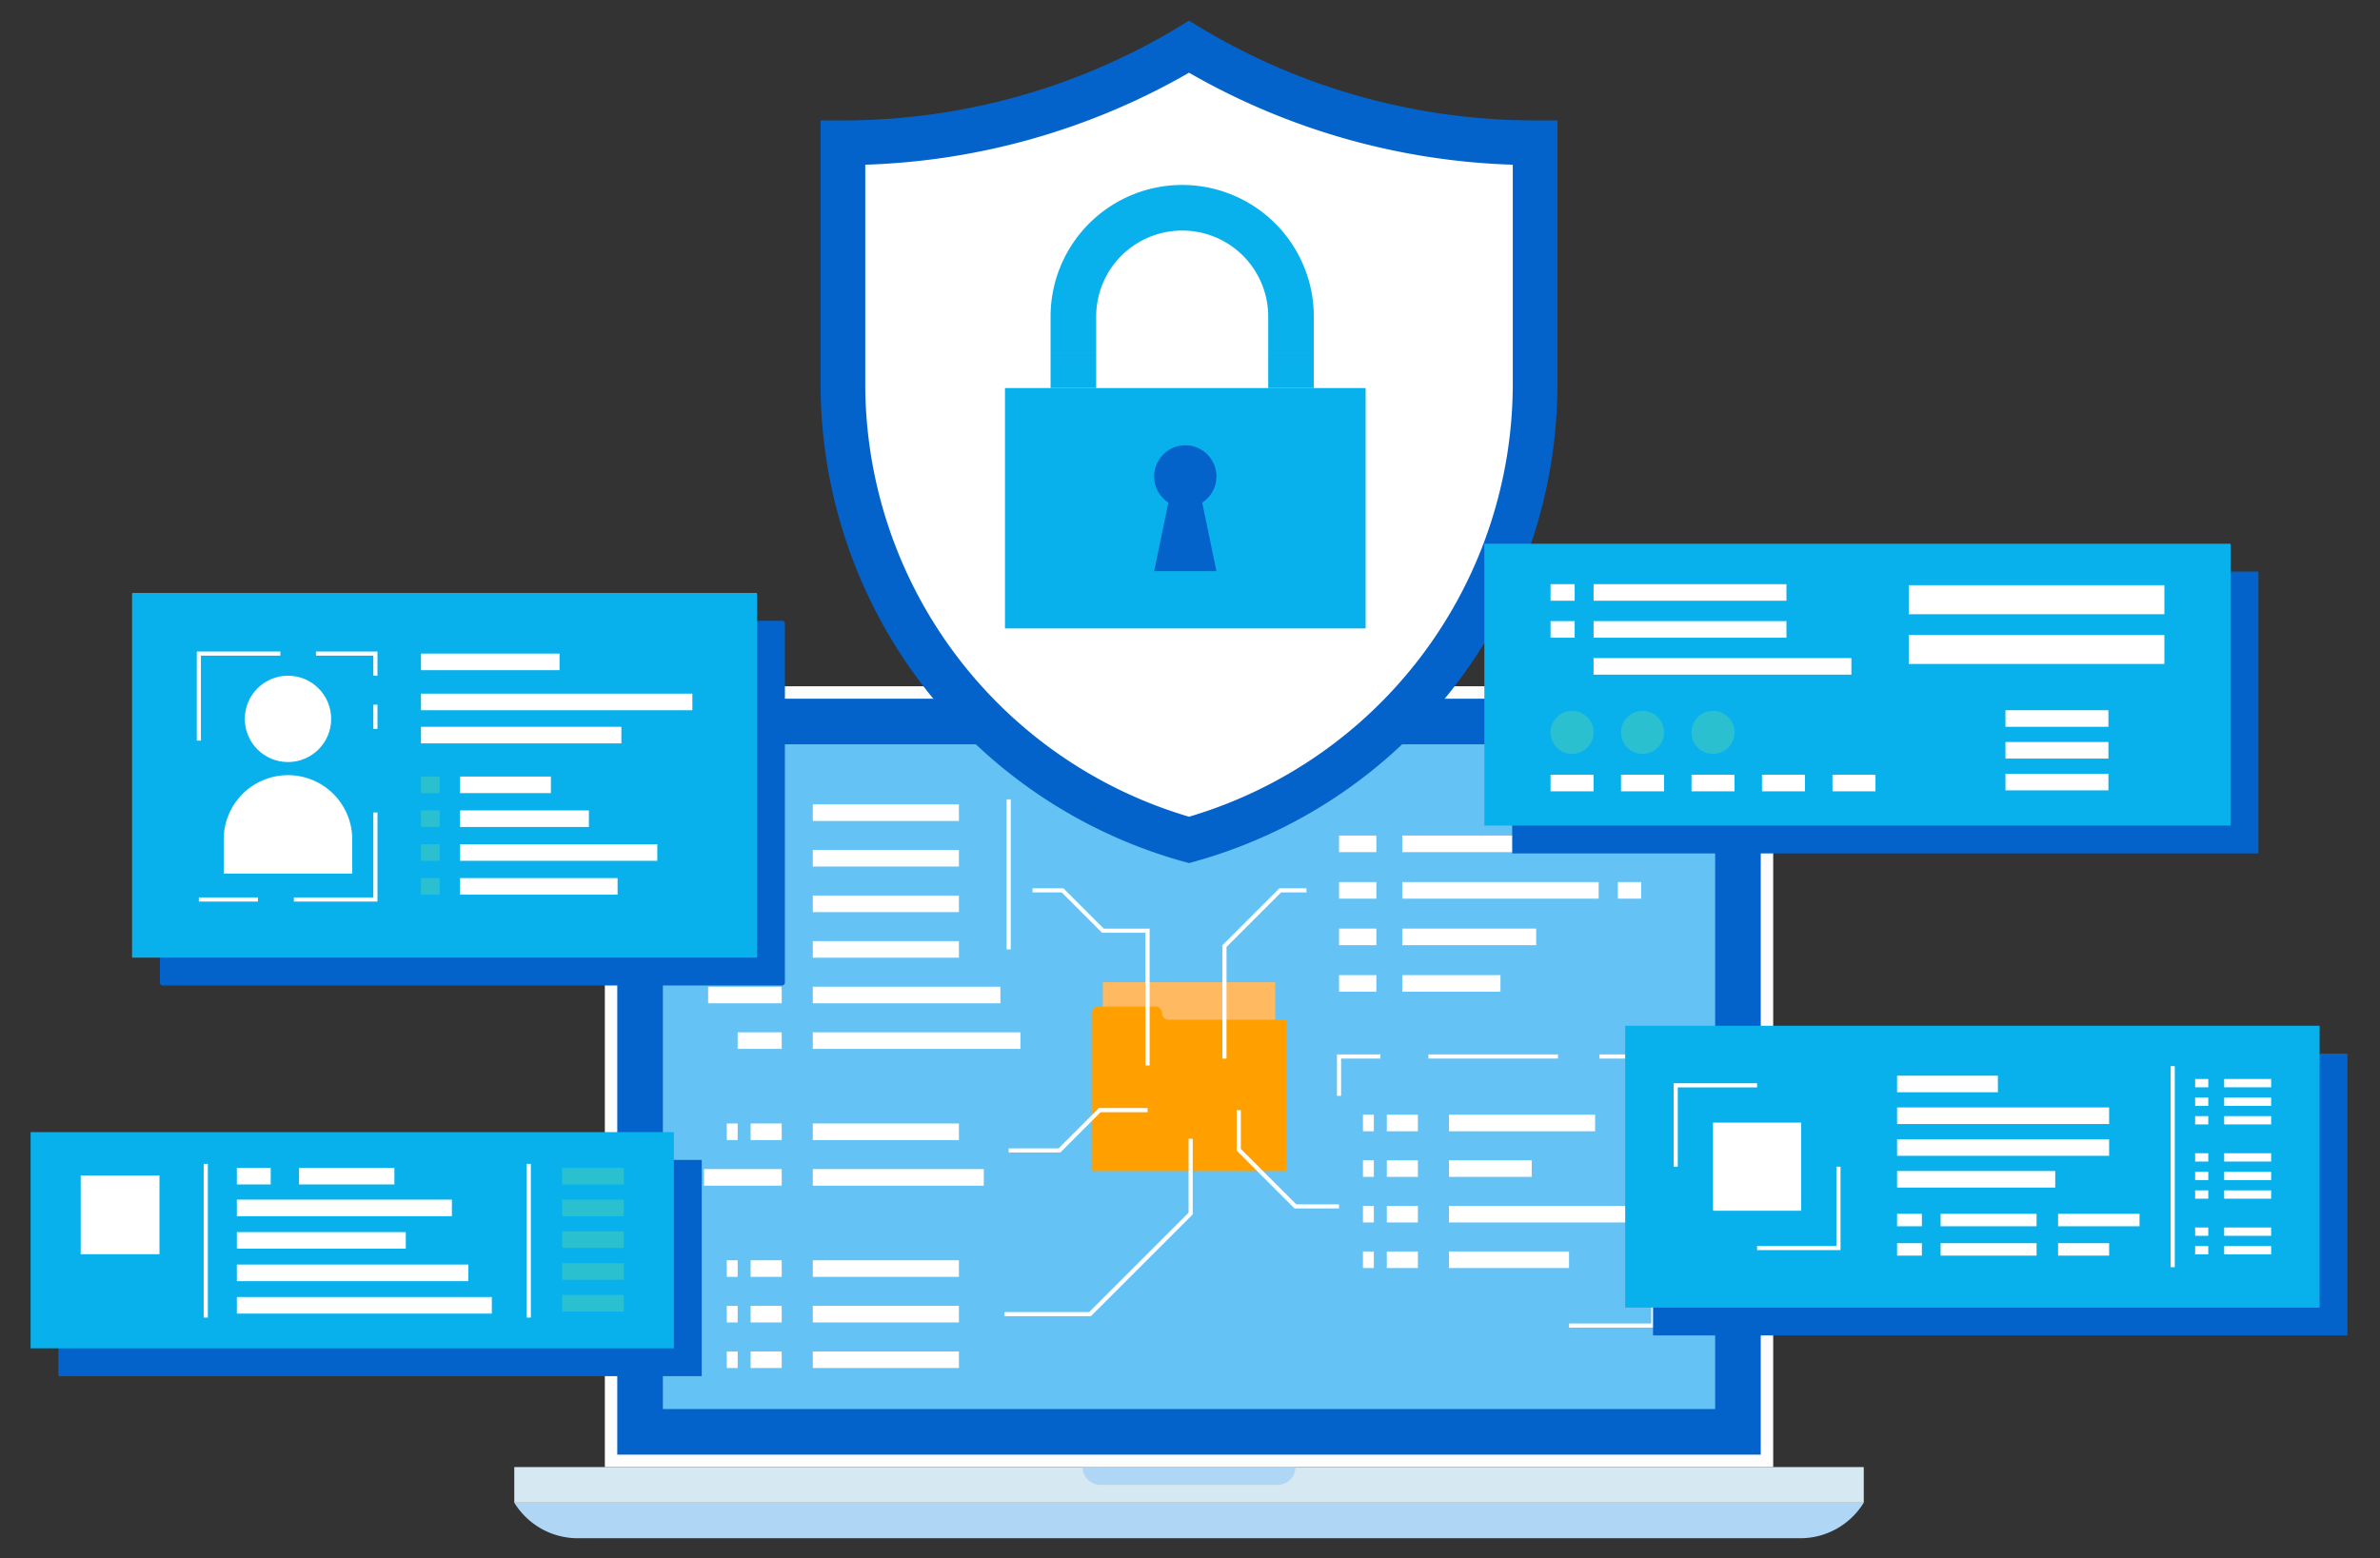 <svg id="Layer_1" data-name="Layer 1" xmlns="http://www.w3.org/2000/svg" width="1130" height="740" viewBox="0 0 1130 740"><rect x="0" y="0" width="1130" height="740" fill="#333333" stroke="none"/><defs><style>.cls-1{fill:#fdfdfd;}.cls-2{fill:#0463ca;}.cls-3{fill:#65c2f5;}.cls-4{fill:#d6e8f2;}.cls-5{fill:#b0d6f5;}.cls-6{fill:#ffba61;}.cls-7{fill:#ffa000;}.cls-8{fill:#fff;}.cls-9{fill:#09b1ec;}.cls-10{fill:#2bc0cf;}</style></defs><title>training</title><path class="cls-1" d="M292.88,325.926h543.305a5.71,5.71,0,0,1,5.71,5.71V696.739a0,0,0,0,1,0,0H287.171a0,0,0,0,1,0,0V331.636A5.71,5.71,0,0,1,292.88,325.926Z"/><path class="cls-2" d="M389.028,239.876H744.035a0,0,0,0,1,0,0V782.791a0,0,0,0,1,0,0H389.028a3.997,3.997,0,0,1-3.997-3.997V243.873A3.997,3.997,0,0,1,389.028,239.876Z" transform="translate(1075.866 -53.2) rotate(90)"/><rect class="cls-3" x="406.682" y="261.528" width="315.701" height="499.612" transform="translate(1075.866 -53.2) rotate(90)"/><rect class="cls-4" x="244.173" y="696.739" width="640.72" height="16.901"/><path class="cls-5" d="M854.755,730.535H274.311a35.33,35.33,0,0,1-30.138-16.894h640.72A35.329,35.329,0,0,1,854.755,730.535Z"/><path class="cls-5" d="M606.602,705.19H522.464a8.451,8.451,0,0,1-8.451-8.451h101.04A8.451,8.451,0,0,1,606.602,705.19Z"/><rect class="cls-6" x="523.609" y="466.496" width="81.849" height="32.405"/><path class="cls-7" d="M551.671,481.144h0a3.122,3.122,0,0,0-3.122-3.122H521.441a3.122,3.122,0,0,0-3.122,3.122V556.171h92.428V484.266H554.793A3.122,3.122,0,0,1,551.671,481.144Z"/><rect class="cls-8" x="356.385" y="382.011" width="14.762" height="7.874"/><rect class="cls-8" x="385.909" y="382.011" width="69.383" height="7.874"/><rect class="cls-8" x="345.067" y="382.011" width="5.167" height="7.874"/><rect class="cls-8" x="356.385" y="403.662" width="14.762" height="7.873"/><rect class="cls-8" x="385.909" y="403.662" width="69.383" height="7.873"/><rect class="cls-8" x="345.067" y="403.662" width="5.167" height="7.873"/><rect class="cls-8" x="356.385" y="425.314" width="14.762" height="7.873"/><rect class="cls-8" x="385.909" y="425.314" width="69.383" height="7.873"/><rect class="cls-8" x="345.067" y="425.314" width="5.167" height="7.873"/><rect class="cls-8" x="356.385" y="446.965" width="14.762" height="7.873"/><rect class="cls-8" x="385.909" y="446.965" width="69.383" height="7.873"/><rect class="cls-8" x="345.067" y="446.965" width="5.167" height="7.873"/><rect class="cls-8" x="336.209" y="468.616" width="34.937" height="7.873"/><rect class="cls-8" x="385.909" y="468.616" width="89.066" height="7.873"/><rect class="cls-8" x="350.234" y="490.267" width="20.913" height="7.874"/><rect class="cls-8" x="385.909" y="490.267" width="98.579" height="7.874"/><rect class="cls-8" x="658.437" y="529.392" width="14.762" height="7.873"/><rect class="cls-8" x="687.962" y="529.392" width="69.383" height="7.873"/><rect class="cls-8" x="647.119" y="529.392" width="5.167" height="7.873"/><rect class="cls-8" x="658.437" y="551.043" width="14.762" height="7.873"/><rect class="cls-8" x="687.962" y="551.043" width="39.285" height="7.873"/><rect class="cls-8" x="647.119" y="551.043" width="5.167" height="7.873"/><rect class="cls-8" x="658.437" y="572.694" width="14.762" height="7.873"/><rect class="cls-8" x="687.962" y="572.694" width="85.704" height="7.873"/><rect class="cls-8" x="647.119" y="572.694" width="5.167" height="7.873"/><rect class="cls-8" x="658.437" y="594.346" width="14.762" height="7.873"/><rect class="cls-8" x="687.962" y="594.346" width="57" height="7.873"/><rect class="cls-8" x="647.119" y="594.346" width="5.167" height="7.873"/><rect class="cls-8" x="356.385" y="533.57" width="14.762" height="7.873"/><rect class="cls-8" x="385.909" y="533.57" width="69.383" height="7.873"/><rect class="cls-8" x="345.067" y="533.57" width="5.167" height="7.873"/><rect class="cls-8" x="334.241" y="555.222" width="36.906" height="7.874"/><rect class="cls-8" x="385.909" y="555.222" width="81.192" height="7.874"/><rect class="cls-8" x="356.385" y="598.525" width="14.762" height="7.873"/><rect class="cls-8" x="385.909" y="598.525" width="69.383" height="7.873"/><rect class="cls-8" x="345.067" y="598.525" width="5.167" height="7.873"/><rect class="cls-8" x="356.385" y="620.176" width="14.762" height="7.873"/><rect class="cls-8" x="385.909" y="620.176" width="69.383" height="7.873"/><rect class="cls-8" x="345.067" y="620.176" width="5.167" height="7.873"/><rect class="cls-8" x="356.385" y="641.827" width="14.762" height="7.873"/><rect class="cls-8" x="385.909" y="641.827" width="69.383" height="7.873"/><rect class="cls-8" x="345.067" y="641.827" width="5.167" height="7.873"/><rect class="cls-8" x="635.761" y="396.821" width="17.715" height="7.873"/><rect class="cls-8" x="665.778" y="396.821" width="93.249" height="7.873"/><rect class="cls-8" x="768.13" y="396.821" width="11.072" height="7.873"/><rect class="cls-8" x="635.761" y="418.916" width="17.715" height="7.873"/><rect class="cls-8" x="665.778" y="418.916" width="93.249" height="7.873"/><rect class="cls-8" x="768.13" y="418.916" width="11.072" height="7.873"/><rect class="cls-8" x="635.761" y="441.012" width="17.715" height="7.873"/><rect class="cls-8" x="665.778" y="441.012" width="63.601" height="7.873"/><rect class="cls-8" x="635.761" y="463.105" width="17.715" height="7.873"/><rect class="cls-8" x="665.778" y="463.105" width="46.624" height="7.873"/><rect class="cls-8" x="477.928" y="379.635" width="1.968" height="71.266"/><polygon class="cls-8" points="545.834 506.014 543.866 506.014 543.866 442.988 523.242 442.988 504.092 423.837 490.229 423.837 490.229 421.869 504.907 421.869 524.057 441.02 545.834 441.02 545.834 506.014"/><polygon class="cls-8" points="503.431 547.349 478.912 547.349 478.912 545.38 502.616 545.38 521.766 526.23 544.85 526.23 544.85 528.198 522.58 528.198 503.431 547.349"/><polygon class="cls-8" points="517.947 625.097 476.943 625.097 476.943 623.128 517.132 623.128 564.328 575.933 564.328 540.788 566.296 540.788 566.296 576.748 517.947 625.097"/><polygon class="cls-8" points="582.331 502.733 580.362 502.733 580.362 448.935 607.428 421.869 620.301 421.869 620.301 423.837 608.243 423.837 582.331 449.75 582.331 502.733"/><polygon class="cls-8" points="635.761 573.921 614.646 573.921 587.169 546.443 587.169 527.214 589.137 527.214 589.137 545.628 615.461 571.952 635.761 571.952 635.761 573.921"/><polygon class="cls-8" points="636.745 520.448 634.777 520.448 634.777 500.764 655.404 500.764 655.404 502.733 636.745 502.733 636.745 520.448"/><polygon class="cls-8" points="785.967 630.509 744.962 630.509 744.962 628.541 783.999 628.541 783.999 595.08 785.967 595.08 785.967 630.509"/><rect class="cls-8" x="678.203" y="500.764" width="61.51" height="1.968"/><rect class="cls-8" x="759.395" y="500.764" width="14.271" height="1.968"/><path class="cls-2" d="M728.779,57.19A308.228,308.228,0,0,1,564.533,9.784l0,0v0A308.227,308.227,0,0,1,400.287,57.19H389.614V182.396A235.392,235.392,0,0,0,564.533,409.887h0A235.392,235.392,0,0,0,739.452,182.396V57.19Z"/><path class="cls-8" d="M564.533,387.874A214.434,214.434,0,0,1,410.815,182.396V78.224a328.932,328.932,0,0,0,153.718-43.697A328.935,328.935,0,0,0,718.251,78.224V182.396A214.434,214.434,0,0,1,564.533,387.874Z"/><rect class="cls-9" x="477.148" y="184.288" width="171.243" height="114.162"/><rect class="cls-9" x="498.799" y="167.253" width="21.652" height="17.036"/><rect class="cls-9" x="602.135" y="167.253" width="21.651" height="17.036"/><path class="cls-9" d="M623.787,150.335a62.494,62.494,0,0,0-124.988,0v16.918h21.652v-16.918a40.842,40.842,0,1,1,81.684,0v16.918h21.651Z"/><path class="cls-2" d="M577.566,226.279a14.796,14.796,0,1,0-22.838,12.41l-6.755,32.566h29.593l-6.755-32.566A14.775,14.775,0,0,0,577.566,226.279Z"/><rect class="cls-2" x="717.977" y="271.458" width="354.295" height="133.845"/><polygon class="cls-2" points="1114.533 500.373 784.842 500.373 784.842 634.217 784.842 634.218 1114.533 634.218 1114.533 500.373"/><path class="cls-2" d="M77.297,294.815H371.29a1.377,1.377,0,0,1,1.377,1.377V466.648a1.378,1.378,0,0,1-1.378,1.378H77.297a1.377,1.377,0,0,1-1.377-1.377V296.193A1.377,1.377,0,0,1,77.297,294.815Z"/><polygon class="cls-2" points="333.164 550.879 27.749 550.879 27.749 550.879 27.749 653.559 333.164 653.559 333.164 550.879"/><rect class="cls-9" x="704.761" y="258.242" width="354.295" height="133.845"/><rect class="cls-8" x="736.19" y="277.433" width="11.441" height="7.873"/><rect class="cls-8" x="756.611" y="277.433" width="91.572" height="7.873"/><rect class="cls-8" x="736.19" y="294.984" width="11.441" height="7.873"/><rect class="cls-8" x="756.611" y="294.984" width="91.572" height="7.873"/><rect class="cls-8" x="756.611" y="312.535" width="122.41" height="7.873"/><rect class="cls-8" x="906.248" y="277.925" width="121.38" height="13.778"/><rect class="cls-8" x="906.248" y="301.545" width="121.38" height="13.778"/><path class="cls-10" d="M756.611,347.819A10.211,10.211,0,1,1,746.4,337.608,10.21,10.21,0,0,1,756.611,347.819Z"/><path class="cls-10" d="M790.072,347.819a10.211,10.211,0,1,1-10.211-10.211A10.21,10.21,0,0,1,790.072,347.819Z"/><path class="cls-10" d="M823.533,347.819a10.211,10.211,0,1,1-10.21-10.211A10.21,10.21,0,0,1,823.533,347.819Z"/><rect class="cls-8" x="736.19" y="367.941" width="20.421" height="7.873"/><rect class="cls-8" x="769.651" y="367.941" width="20.422" height="7.873"/><rect class="cls-8" x="803.112" y="367.941" width="20.421" height="7.873"/><rect class="cls-8" x="836.573" y="367.941" width="20.421" height="7.873"/><rect class="cls-8" x="870.034" y="367.941" width="20.421" height="7.873"/><rect class="cls-8" x="952.175" y="337.302" width="48.881" height="7.873"/><rect class="cls-8" x="952.175" y="352.393" width="48.881" height="7.873"/><rect class="cls-8" x="952.175" y="367.483" width="48.881" height="7.873"/><polygon class="cls-9" points="1101.317 621.002 771.626 621.002 771.626 487.157 1101.317 487.157 1101.317 487.157 1101.317 621.002"/><polygon class="cls-8" points="873.866 593.703 834.245 593.703 834.245 591.735 871.898 591.735 871.898 554.081 873.866 554.081 873.866 593.703"/><polygon class="cls-8" points="796.591 554.081 794.623 554.081 794.623 514.458 834.245 514.458 834.245 516.426 796.591 516.426 796.591 554.081"/><rect class="cls-8" x="813.321" y="533.157" width="41.847" height="41.847"/><rect class="cls-8" x="900.715" y="510.86" width="47.86" height="7.873"/><rect class="cls-8" x="900.715" y="525.949" width="100.676" height="7.873"/><rect class="cls-8" x="900.715" y="541.04" width="100.676" height="7.873"/><rect class="cls-8" x="900.715" y="556.131" width="75.088" height="7.873"/><rect class="cls-8" x="900.715" y="576.47" width="11.775" height="5.905"/><rect class="cls-8" x="921.383" y="576.47" width="45.563" height="5.905"/><rect class="cls-8" x="977.151" y="576.47" width="38.676" height="5.905"/><rect class="cls-8" x="900.715" y="590.412" width="11.775" height="5.904"/><rect class="cls-8" x="921.383" y="590.412" width="45.563" height="5.904"/><rect class="cls-8" x="977.151" y="590.412" width="24.24" height="5.904"/><rect class="cls-8" x="1030.589" y="506.349" width="1.968" height="95.463"/><rect class="cls-8" x="1042.233" y="512.436" width="6.234" height="3.937"/><rect class="cls-8" x="1056.012" y="512.436" width="22.309" height="3.937"/><rect class="cls-8" x="1042.233" y="521.254" width="6.234" height="3.937"/><rect class="cls-8" x="1056.012" y="521.254" width="22.309" height="3.937"/><rect class="cls-8" x="1042.233" y="530.07" width="6.234" height="3.937"/><rect class="cls-8" x="1056.012" y="530.07" width="22.309" height="3.937"/><rect class="cls-8" x="1042.233" y="547.703" width="6.234" height="3.937"/><rect class="cls-8" x="1056.012" y="547.703" width="22.309" height="3.937"/><rect class="cls-8" x="1042.233" y="556.52" width="6.234" height="3.937"/><rect class="cls-8" x="1056.012" y="556.52" width="22.309" height="3.937"/><rect class="cls-8" x="1042.233" y="565.335" width="6.234" height="3.937"/><rect class="cls-8" x="1056.012" y="565.335" width="22.309" height="3.937"/><rect class="cls-8" x="1042.233" y="582.969" width="6.234" height="3.937"/><rect class="cls-8" x="1056.012" y="582.969" width="22.309" height="3.937"/><rect class="cls-8" x="1042.233" y="591.784" width="6.234" height="3.937"/><rect class="cls-8" x="1056.012" y="591.784" width="22.309" height="3.937"/><path class="cls-9" d="M63.104,281.6H359.052a.4.4,0,0,1,.4.4V454.41a.4.4,0,0,1-.4.4H63.104a.4.4,0,0,1-.4-.4V281.999A.4.4,0,0,1,63.104,281.6Z" transform="translate(422.156 736.41) rotate(180)"/><circle class="cls-8" cx="136.732" cy="341.412" r="20.5"/><path class="cls-8" d="M167.241,414.886H106.223V398.648a30.509,30.509,0,0,1,30.509-30.509h0a30.509,30.509,0,0,1,30.509,30.509Z"/><polygon class="cls-8" points="95.397 351.737 93.429 351.737 93.429 309.418 133.124 309.418 133.124 311.386 95.397 311.386 95.397 351.737"/><polygon class="cls-8" points="179.217 428.173 139.524 428.173 139.524 426.205 177.249 426.205 177.249 385.854 179.217 385.854 179.217 428.173"/><rect class="cls-8" x="94.413" y="426.205" width="28.052" height="1.968"/><polygon class="cls-8" points="179.217 320.912 177.249 320.912 177.249 311.386 150.021 311.386 150.021 309.418 179.217 309.418 179.217 320.912"/><rect class="cls-8" x="177.249" y="334.677" width="1.968" height="11.482"/><rect class="cls-8" x="199.885" y="310.402" width="65.78" height="7.874"/><rect class="cls-8" x="199.885" y="329.429" width="128.842" height="7.873"/><rect class="cls-8" x="199.885" y="345.175" width="95.135" height="7.873"/><rect class="cls-10" x="199.885" y="368.795" width="8.857" height="7.873"/><rect class="cls-8" x="218.42" y="368.795" width="43.139" height="7.873"/><rect class="cls-10" x="199.885" y="384.87" width="8.857" height="7.873"/><rect class="cls-8" x="218.42" y="384.87" width="61.181" height="7.873"/><rect class="cls-10" x="199.885" y="400.944" width="8.857" height="7.873"/><rect class="cls-8" x="218.42" y="400.944" width="93.658" height="7.873"/><rect class="cls-10" x="199.885" y="417.019" width="8.857" height="7.873"/><rect class="cls-8" x="218.42" y="417.019" width="74.8" height="7.873"/><polygon class="cls-9" points="14.533 640.343 319.949 640.343 319.949 537.663 14.533 537.663 14.533 537.663 14.533 640.343"/><rect class="cls-8" x="38.317" y="558.245" width="37.398" height="37.398"/><rect class="cls-8" x="112.456" y="554.637" width="16.075" height="7.873"/><rect class="cls-8" x="141.981" y="554.637" width="45.271" height="7.873"/><rect class="cls-10" x="266.886" y="554.637" width="29.279" height="7.873"/><rect class="cls-10" x="266.886" y="569.726" width="29.279" height="7.873"/><rect class="cls-10" x="266.886" y="584.817" width="29.279" height="7.873"/><rect class="cls-10" x="266.886" y="599.908" width="29.279" height="7.873"/><rect class="cls-10" x="266.886" y="614.997" width="29.279" height="7.873"/><rect class="cls-8" x="112.456" y="569.726" width="102.093" height="7.873"/><rect class="cls-8" x="112.456" y="585.146" width="80.209" height="7.873"/><rect class="cls-8" x="112.456" y="600.563" width="109.897" height="7.873"/><rect class="cls-8" x="112.456" y="615.981" width="121.051" height="7.873"/><rect class="cls-8" x="96.71" y="552.749" width="1.968" height="72.993"/><rect class="cls-8" x="250.079" y="552.749" width="1.968" height="72.993"/></svg>